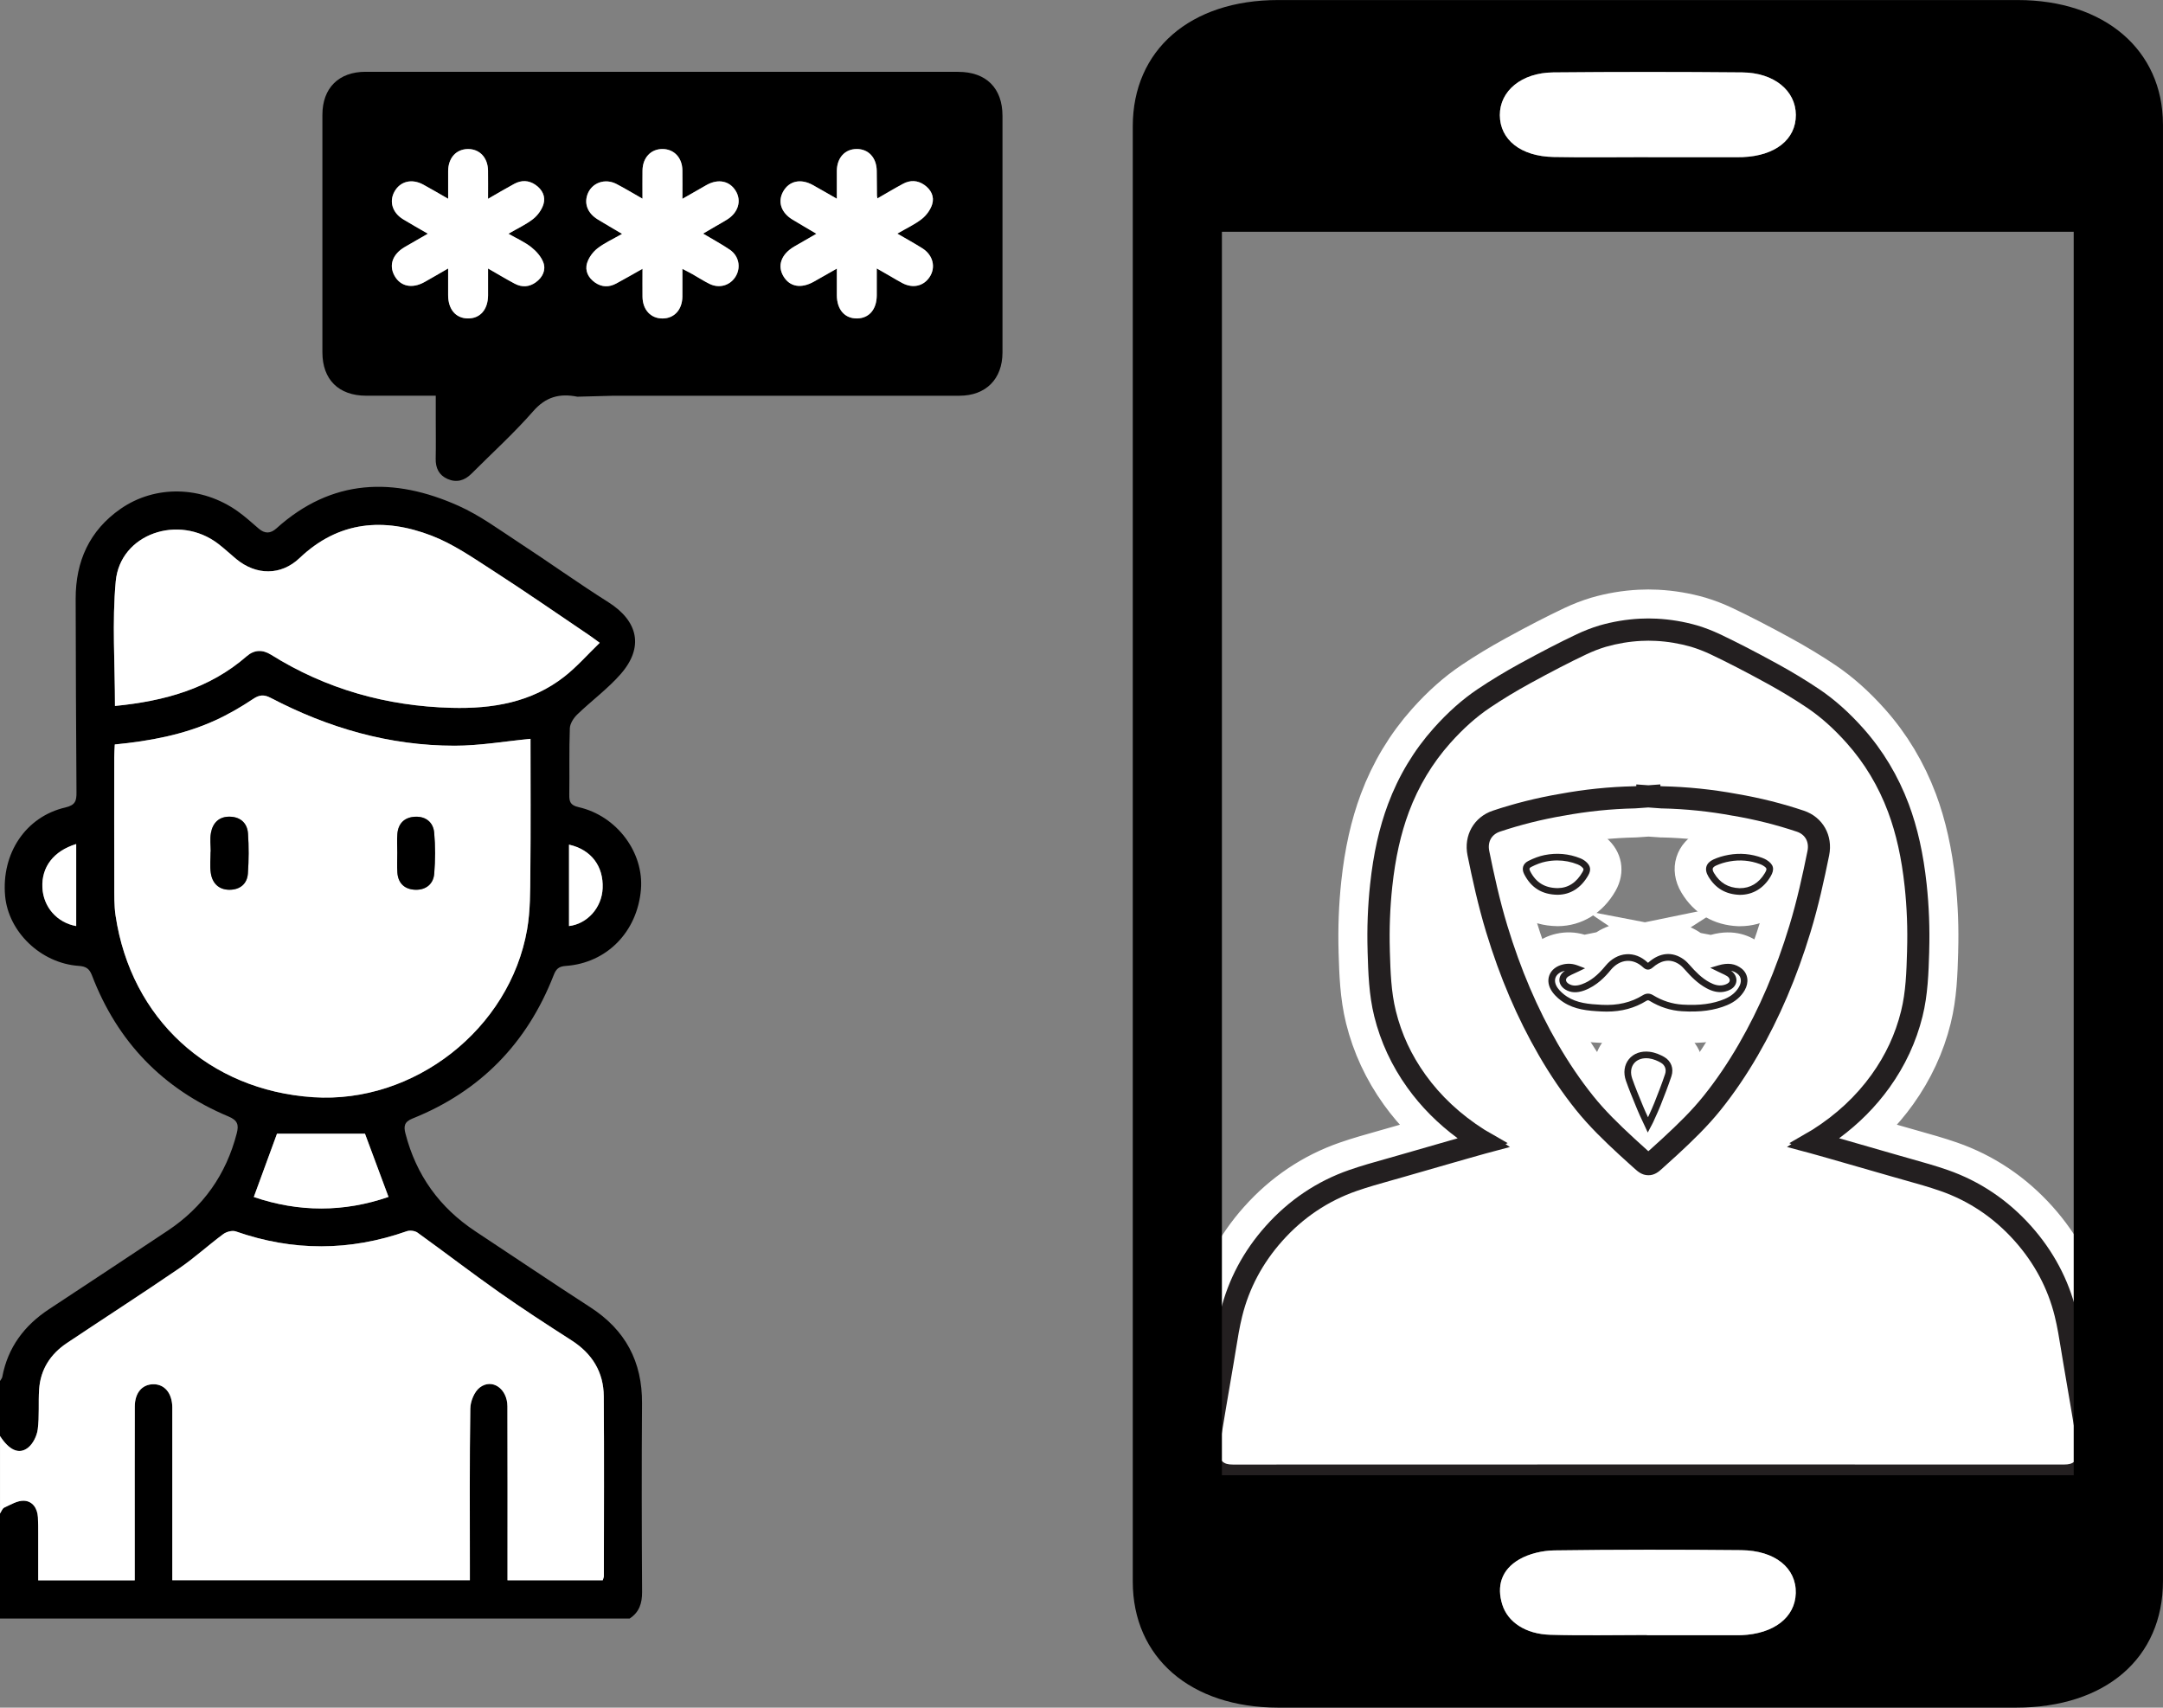 <?xml version="1.0" encoding="UTF-8"?>
<svg id="Layer_2" data-name="Layer 2" xmlns="http://www.w3.org/2000/svg" viewBox="0 0 1005.76 793.99">
  <rect x="0" y="0" width="1005.76" height="793.99" fill="#808080" stroke="none"/>
  <defs>
    <style>
      .cls-1, .cls-2 {
        fill: #fff;
      }

      .cls-2 {
        stroke: #fff;
        stroke-miterlimit: 10;
        stroke-width: 27px;
      }

      .cls-3 {
        fill: #231f20;
      }
    </style>
  </defs>
  <g id="Layer_1-2" data-name="Layer 1">
    <g>
      <g>
        <path d="m0,642.13c.36-.64.94-1.24,1.06-1.92,2.58-13.74,10.24-23.93,21.76-31.51,18.41-12.13,36.81-24.28,55.16-36.49,16.48-10.97,27.16-26.08,32.11-45.28,1.02-3.94.41-6.04-3.88-7.83-30.46-12.76-51.64-34.72-63.44-65.57-1.23-3.22-2.82-4.2-6.23-4.44-17.55-1.24-32.63-15.78-34.16-32.49-1.8-19.75,9.53-36.89,28.01-41.16,4.73-1.09,5.2-3.16,5.17-7.05-.21-30-.32-60-.38-90-.03-17.38,6.4-31.72,20.87-41.79,16.13-11.22,37.78-10.69,54.41,1.08,3.46,2.45,6.62,5.34,9.85,8.11,2.83,2.42,5.45,2.38,8.24-.13,25.77-23.21,54.61-23.95,84.69-10.46,9.95,4.46,18.95,11.13,28.16,17.14,13.91,9.08,27.42,18.78,41.46,27.65,13.89,8.77,16.63,20.94,5.8,33.36-6.04,6.92-13.64,12.47-20.29,18.89-1.68,1.63-3.33,4.21-3.41,6.41-.37,10.25-.1,20.51-.25,30.77-.05,3.27.42,4.98,4.34,5.87,17.79,4.04,30.44,21.12,28.97,38.32-1.68,19.64-15.82,34.16-34.97,35.51-3.33.23-4.52,1.49-5.64,4.38-12.31,31.54-34.08,53.92-65.56,66.55-3.95,1.58-4.18,3.66-3.32,7.01,5.01,19.41,15.94,34.53,32.66,45.55,17.76,11.71,35.37,23.64,53.24,35.18,16.34,10.55,24.24,25.27,24.1,44.72-.21,29.23-.15,58.45.03,87.68.03,5.29-1.3,9.42-5.78,12.35H0C0,736.17,0,719.93,0,703.7c.65-.95,1.09-2.35,1.98-2.75,2.96-1.34,6.12-3.31,9.13-3.19,4.01.16,6.27,3.48,6.51,7.65.14,2.51.14,5.03.15,7.54.02,7.28,0,14.55,0,21.83h44.87c0-7.78,0-15.27,0-22.76,0-19.35-.03-38.7.03-58.05.02-6.33,3.35-10.25,8.48-10.37,5.3-.13,8.85,4.06,8.96,10.59.02,1.35,0,2.71,0,4.06,0,23.42,0,46.83,0,70.25v6.21h138.37c0-2.47,0-4.57,0-6.67,0-24.38-.17-48.77.2-73.15.05-3.36,1.86-7.84,4.41-9.78,5.77-4.4,12.82.57,12.85,8.74.09,24.96.04,49.93.04,74.89,0,2.03,0,4.06,0,6h44.29c.24-.85.52-1.39.52-1.93.02-27.87.16-55.73-.05-83.6-.08-11.25-5.37-19.83-14.91-25.96-11.39-7.32-22.76-14.68-33.82-22.47-12.77-9-25.17-18.53-37.85-27.66-1.22-.88-3.54-1.18-4.97-.68-26.53,9.34-52.98,9.4-79.54.1-1.63-.57-4.34.14-5.82,1.24-6.97,5.16-13.41,11.08-20.56,15.97-17.23,11.78-34.79,23.08-52.15,34.69-7.65,5.11-12.3,12.27-12.93,21.57-.42,6.17.16,12.43-.63,18.53-.4,3.06-2.18,6.73-4.55,8.58-4.24,3.32-8.81,1.04-13.01-5.45C0,659.17,0,650.65,0,642.13Zm246.68-298.59c-11.96,1.15-23.62,3.2-35.28,3.2-30.31,0-58.71-8.23-85.47-22.21-3.16-1.65-5.25-1.53-8.26.48-5.6,3.73-11.49,7.16-17.61,9.95-14.69,6.71-30.41,9.61-46.69,11.2-.1,2.15-.26,4.04-.26,5.93-.02,19.73-.05,39.46.02,59.19.02,4.83-.1,9.73.61,14.48,7.17,47.97,43.42,81.2,91.88,84.41,46.83,3.1,91.39-31.62,99.47-77.99,1.51-8.68,1.43-17.69,1.51-26.55.2-20.87.07-41.74.07-62.07Zm-193.22-15.3c22.91-2.26,43.86-7.95,61.26-23.13,3.48-3.04,7.36-3.16,11.24-.74,25.7,16.07,53.84,23.95,83.99,24.74,18.93.5,37.13-2.47,52.52-14.55,5.78-4.54,10.71-10.18,16.39-15.68-2.43-1.75-3.63-2.67-4.88-3.52-14.89-10.04-29.65-20.3-44.74-30.03-9.22-5.94-18.46-12.39-28.59-16.28-22.08-8.47-43.13-6.89-61.33,10.41-8.67,8.24-20.17,8.15-29.48.46-2.83-2.34-5.51-4.89-8.43-7.11-18.35-13.97-45.55-4.6-47.59,17.47-1.75,18.95-.36,38.19-.36,57.96Zm64.56,228.31c20.9,7.14,41.92,7.12,62.63-.04-3.8-10.22-7.41-19.9-10.94-29.39h-40.91c-3.38,9.23-6.95,18.96-10.78,29.42Zm-82.59-125.97v-38.14c-10.55,3.23-16.14,10.71-15.72,20.2.41,9.05,6.78,16.34,15.72,17.94Zm229.15-37.86v37.86c8.5-1.04,15.24-8.5,15.63-17.56.44-10.25-5.3-17.98-15.63-20.3Z"/>
        <path class="cls-1" d="m0,667.69c4.2,6.48,8.76,8.77,13.01,5.45,2.37-1.85,4.15-5.52,4.55-8.58.79-6.1.22-12.36.63-18.53.63-9.3,5.28-16.46,12.93-21.57,17.36-11.6,34.92-22.91,52.15-34.69,7.15-4.89,13.59-10.81,20.56-15.97,1.48-1.1,4.19-1.81,5.82-1.24,26.56,9.3,53.02,9.23,79.54-.1,1.43-.5,3.75-.2,4.97.68,12.68,9.13,25.07,18.67,37.85,27.66,11.06,7.79,22.43,15.16,33.82,22.47,9.54,6.13,14.83,14.7,14.91,25.96.21,27.86.07,55.73.05,83.6,0,.54-.29,1.08-.52,1.93h-44.29c0-1.95,0-3.98,0-6,0-24.96.05-49.93-.04-74.89-.03-8.17-7.07-13.13-12.85-8.74-2.54,1.94-4.36,6.42-4.41,9.78-.37,24.38-.2,48.76-.2,73.15,0,2.1,0,4.2,0,6.67H80.12v-6.21c0-23.42,0-46.83,0-70.25,0-1.35.02-2.71,0-4.06-.11-6.53-3.66-10.71-8.96-10.59-5.14.12-8.47,4.04-8.48,10.37-.06,19.35-.02,38.7-.03,58.05,0,7.49,0,14.98,0,22.76H17.78c0-7.28.01-14.56,0-21.83,0-2.51,0-5.03-.15-7.54-.24-4.17-2.5-7.49-6.51-7.65-3.01-.12-6.17,1.85-9.13,3.19-.89.4-1.33,1.81-1.98,2.75,0-12,0-24.01,0-36.01Z"/>
        <path class="cls-1" d="m246.68,343.54c0,20.34.14,41.21-.07,62.07-.09,8.86,0,17.87-1.51,26.55-8.08,46.38-52.64,81.09-99.47,77.99-48.46-3.21-84.72-36.43-91.88-84.41-.71-4.75-.6-9.65-.61-14.48-.06-19.73-.03-39.46-.02-59.19,0-1.89.16-3.78.26-5.93,16.28-1.58,32-4.49,46.69-11.2,6.12-2.79,12.01-6.22,17.61-9.95,3.01-2,5.09-2.13,8.26-.48,26.76,13.99,55.17,22.22,85.47,22.21,11.66,0,23.32-2.05,35.28-3.2Zm-148.7,52.46s-.04,0-.05,0c0,3.29-.37,6.63.09,9.86.67,4.75,3.65,7.81,8.59,7.85,4.87.04,8.32-2.61,8.67-7.59.43-6.16.47-12.38.05-18.54-.33-4.83-3.49-7.75-8.46-7.85-5.02-.1-7.96,2.9-8.79,7.59-.5,2.81-.09,5.78-.09,8.69Zm86.75.46c0,3.1-.18,6.2.04,9.29.36,5.06,3.51,7.78,8.32,7.94,4.85.16,8.41-2.58,8.81-7.44.52-6.34.55-12.8-.02-19.13-.43-4.78-3.89-7.6-8.85-7.38-4.87.22-7.87,3.02-8.27,8.01-.23,2.88-.04,5.8-.03,8.7Z"/>
        <path class="cls-1" d="m53.46,328.24c0-19.77-1.39-39.01.36-57.96,2.04-22.07,29.25-31.44,47.59-17.47,2.92,2.22,5.59,4.77,8.43,7.11,9.31,7.69,20.82,7.78,29.48-.46,18.19-17.3,39.25-18.88,61.33-10.41,10.13,3.89,19.37,10.34,28.59,16.28,15.1,9.73,29.85,19.98,44.74,30.03,1.25.84,2.45,1.76,4.88,3.52-5.69,5.5-10.61,11.14-16.39,15.68-15.39,12.09-33.59,15.05-52.52,14.55-30.16-.79-58.3-8.67-83.99-24.74-3.88-2.42-7.76-2.3-11.24.74-17.4,15.18-38.35,20.87-61.26,23.13Z"/>
        <path class="cls-1" d="m118.02,556.55c3.83-10.47,7.4-20.19,10.78-29.42h40.91c3.53,9.48,7.14,19.17,10.94,29.39-20.71,7.16-41.73,7.18-62.63.04Z"/>
        <path class="cls-1" d="m35.43,430.58c-8.94-1.6-15.31-8.89-15.72-17.94-.43-9.49,5.17-16.97,15.72-20.2v38.14Z"/>
        <path class="cls-1" d="m264.59,392.72c10.33,2.32,16.07,10.05,15.63,20.3-.39,9.06-7.14,16.52-15.63,17.56v-37.86Z"/>
        <path d="m97.98,396c0-2.9-.41-5.87.09-8.69.83-4.69,3.77-7.69,8.79-7.59,4.97.1,8.13,3.02,8.46,7.85.42,6.15.38,12.38-.05,18.54-.35,4.97-3.8,7.62-8.67,7.59-4.94-.04-7.92-3.1-8.59-7.85-.46-3.22-.09-6.57-.09-9.86.02,0,.04,0,.05,0Z"/>
        <path d="m184.73,396.46c0-2.9-.19-5.82.04-8.7.4-4.99,3.4-7.79,8.27-8.01,4.95-.22,8.41,2.59,8.85,7.38.57,6.33.54,12.79.02,19.13-.4,4.86-3.95,7.6-8.81,7.44-4.81-.16-7.96-2.88-8.32-7.94-.22-3.08-.04-6.19-.05-9.29Z"/>
      </g>
      <g>
        <path d="m445.6,33.38c-51.73,0-103.46,0-155.19,0h-26.78c-31.23,0-62.45,0-93.68,0-12.45,0-20.04,7.57-20.04,20.02,0,36.81,0,73.62,0,110.43,0,12.65,7.58,20.15,20.34,20.16,10.58,0,21.17,0,32.37,0v10.87c0,6.13.1,12.27-.03,18.4-.09,4.36,1.52,7.68,5.51,9.44,4.14,1.82,7.89.78,11.06-2.39,9.66-9.66,19.82-18.89,28.8-29.14,5.81-6.64,12.18-8.37,20.5-6.72l16.96-.45h5.49c51.73,0,103.46,0,155.19,0,12.32,0,20.03-7.76,20.04-20.11.01-36.68,0-73.36,0-110.04,0-12.88-7.6-20.44-20.54-20.44Zm-196.39,97.84c-3.11,2.27-6.49,2.46-9.84.69-3.91-2.07-7.71-4.37-12.42-7.07,0,4.63.02,8.55,0,12.47-.04,6.7-3.73,10.86-9.49,10.75-5.54-.11-9.03-4.23-9.07-10.75-.02-3.86,0-7.72,0-12.48-4.09,2.35-7.5,4.36-10.95,6.29-5.83,3.26-11.29,2.07-14.04-3.02-2.64-4.89-.8-9.97,4.86-13.27,3.33-1.95,6.69-3.86,10.71-6.17-4.33-2.51-7.97-4.54-11.52-6.71-5-3.05-6.58-8.29-4.01-12.88,2.68-4.79,8.03-6.14,13.37-3.25,3.64,1.97,7.2,4.09,11.58,6.59,0-4.78-.04-8.86,0-12.94.07-6.09,3.76-10.14,9.21-10.18,5.46-.03,9.25,4.01,9.33,10.05.05,4.04.01,8.07.01,13.09,4.41-2.52,8.25-4.83,12.19-6.95,3.32-1.79,6.69-1.73,9.86.45,3.18,2.19,4.82,5.45,3.72,9.02-.79,2.56-2.67,5.18-4.79,6.85-3.24,2.55-7.11,4.31-11.5,6.87,3.87,2.22,7.55,3.83,10.59,6.23,2.36,1.86,4.66,4.44,5.66,7.19,1.26,3.46-.35,6.84-3.47,9.12Zm90.14-15.12c4.17,2.84,5.23,8.04,2.87,12.2-2.47,4.35-7.61,5.99-12.28,3.7-2.74-1.34-5.31-3.04-7.98-4.54-1.29-.73-2.62-1.39-4.65-2.45,0,4.73.04,8.84-.01,12.94-.08,6.08-3.8,10.12-9.26,10.13-5.45,0-9.21-4.05-9.28-10.11-.05-4.04,0-8.07,0-12.99-4.4,2.47-8.28,4.73-12.24,6.85-3.33,1.79-6.69,1.74-9.85-.47-3.15-2.21-4.79-5.47-3.68-9.05.79-2.56,2.69-5.16,4.82-6.82,3.26-2.53,7.14-4.27,11.45-6.74-4.04-2.39-7.67-4.5-11.25-6.68-4.67-2.83-6.45-7.18-4.85-11.66,1.92-5.36,8.05-7.67,13.45-4.88,3.9,2.02,7.66,4.31,12.14,6.85,0-4.87-.05-8.99.01-13.11.08-6,3.93-10.05,9.41-9.98,5.29.07,9.03,4.05,9.13,9.83.07,4.15.01,8.29.01,13.33,4.31-2.47,7.77-4.49,11.27-6.45,5.38-3,10.68-1.9,13.52,2.76,2.79,4.57,1.21,10.01-3.9,13.25-1.76,1.12-3.6,2.12-5.4,3.17-1.78,1.04-3.55,2.08-5.88,3.44,4.45,2.66,8.58,4.86,12.42,7.48Zm92.87,12.76c-2.8,4.19-7.68,5.33-12.52,2.84-1.98-1.02-3.87-2.2-5.8-3.31-1.79-1.03-3.57-2.05-6.22-3.57,0,4.67.02,8.6,0,12.53-.04,6.51-3.54,10.62-9.1,10.72-5.75.1-9.42-4.06-9.46-10.78-.02-3.85,0-7.71,0-12.39-3.97,2.25-7.29,4.15-10.62,6.03-6,3.38-11.26,2.46-14.2-2.48-2.96-4.96-.99-10.33,5.08-13.85,3.22-1.86,6.44-3.71,10.25-5.91-4.04-2.39-7.59-4.45-11.1-6.58-5.33-3.22-7.01-8.35-4.34-13.08,2.78-4.92,8.12-6.11,13.75-3.01,3.5,1.93,6.95,3.96,11.19,6.38,0-4.81-.04-8.9,0-12.98.07-6.08,3.79-10.13,9.24-10.14,5.46-.02,9.21,4.03,9.31,10.08.06,3.9.06,7.8.1,11.7,0,.14.05.27.23,1.18,4.09-2.34,7.94-4.65,11.9-6.78,3.32-1.78,6.69-1.71,9.86.49,3.18,2.2,4.8,5.47,3.69,9.03-.79,2.56-2.69,5.16-4.82,6.83-3.25,2.55-7.11,4.31-11.39,6.81,4.18,2.44,8.01,4.52,11.68,6.85,4.98,3.16,6.32,8.88,3.31,13.37Z"/>
        <path class="cls-1" d="m198.96,108.67c-4.33-2.51-7.97-4.54-11.52-6.71-5-3.05-6.58-8.29-4.01-12.88,2.68-4.79,8.03-6.14,13.37-3.25,3.64,1.97,7.2,4.09,11.58,6.59,0-4.78-.04-8.86,0-12.94.07-6.09,3.76-10.14,9.21-10.18,5.46-.03,9.25,4.01,9.33,10.05.05,4.04.01,8.07.01,13.09,4.41-2.52,8.25-4.83,12.19-6.95,3.32-1.79,6.69-1.73,9.86.45,3.18,2.19,4.82,5.45,3.72,9.02-.79,2.56-2.67,5.18-4.79,6.85-3.24,2.55-7.11,4.31-11.5,6.87,3.87,2.22,7.55,3.83,10.59,6.23,2.36,1.86,4.66,4.44,5.66,7.19,1.26,3.46-.35,6.84-3.47,9.12-3.11,2.27-6.49,2.46-9.84.69-3.91-2.07-7.71-4.37-12.42-7.07,0,4.63.02,8.55,0,12.47-.04,6.7-3.73,10.86-9.49,10.75-5.54-.11-9.03-4.23-9.07-10.75-.02-3.86,0-7.72,0-12.48-4.09,2.35-7.5,4.36-10.95,6.29-5.83,3.26-11.29,2.07-14.04-3.02-2.65-4.89-.8-9.97,4.86-13.27,3.33-1.95,6.69-3.86,10.71-6.17Z"/>
        <path class="cls-1" d="m317.31,92.45c4.31-2.47,7.77-4.49,11.27-6.45,5.38-3,10.68-1.9,13.52,2.76,2.79,4.57,1.21,10.01-3.9,13.25-1.76,1.12-3.6,2.12-5.4,3.17-1.78,1.04-3.55,2.08-5.88,3.44,4.45,2.66,8.58,4.86,12.42,7.48,4.17,2.84,5.23,8.04,2.87,12.2-2.47,4.35-7.61,5.99-12.28,3.7-2.74-1.34-5.31-3.04-7.98-4.54-1.29-.73-2.62-1.39-4.65-2.45,0,4.73.04,8.84,0,12.94-.08,6.08-3.8,10.12-9.26,10.13-5.45,0-9.21-4.05-9.28-10.11-.05-4.04,0-8.07,0-12.99-4.4,2.47-8.28,4.73-12.24,6.85-3.33,1.79-6.69,1.74-9.85-.47-3.15-2.21-4.79-5.47-3.68-9.05.79-2.56,2.69-5.16,4.82-6.82,3.26-2.53,7.14-4.27,11.45-6.74-4.04-2.39-7.67-4.5-11.25-6.68-4.67-2.83-6.45-7.18-4.85-11.66,1.92-5.36,8.05-7.67,13.45-4.88,3.9,2.02,7.66,4.31,12.14,6.85,0-4.87-.05-8.99.01-13.11.08-6,3.93-10.05,9.41-9.98,5.29.07,9.03,4.05,9.13,9.83.07,4.15.01,8.29.01,13.33Z"/>
        <path class="cls-1" d="m389.1,124.9c-3.97,2.25-7.29,4.15-10.62,6.03-6,3.38-11.26,2.46-14.2-2.48-2.96-4.96-.99-10.33,5.08-13.85,3.22-1.86,6.44-3.71,10.25-5.91-4.04-2.39-7.59-4.45-11.1-6.58-5.33-3.22-7.01-8.35-4.34-13.08,2.78-4.92,8.12-6.11,13.75-3.01,3.5,1.93,6.95,3.96,11.19,6.38,0-4.81-.04-8.9,0-12.98.07-6.08,3.79-10.13,9.24-10.14,5.46-.02,9.21,4.03,9.31,10.08.06,3.9.06,7.8.1,11.7,0,.14.05.27.23,1.18,4.09-2.34,7.94-4.65,11.9-6.78,3.32-1.78,6.69-1.71,9.86.49,3.18,2.2,4.8,5.47,3.69,9.03-.79,2.56-2.69,5.16-4.82,6.83-3.25,2.55-7.11,4.31-11.39,6.81,4.18,2.44,8.01,4.52,11.68,6.85,4.98,3.16,6.32,8.88,3.31,13.37-2.8,4.19-7.68,5.33-12.52,2.84-1.98-1.02-3.87-2.2-5.8-3.31-1.79-1.03-3.57-2.05-6.22-3.57,0,4.67.02,8.6,0,12.53-.04,6.51-3.54,10.62-9.1,10.72-5.75.1-9.42-4.06-9.46-10.78-.02-3.85,0-7.71,0-12.39Z"/>
      </g>
      <g>
        <g>
          <path class="cls-1" d="m747.05,470.35c-.79,0-1.59-.02-2.4-.06-6.54-.33-12.38-.88-17.69-4.31-1.45-.94-3.52-2.52-5.12-4.73-1.85-2.56-2.35-5.34-1.41-7.81.95-2.5,3.3-4.34,6.44-5.04,2.33-.52,4.5-.35,6.83.54l3.34,1.27-3.22,1.56c-.58.28-1.13.53-1.66.77-1.06.48-1.97.9-2.8,1.41-.78.48-1.2,1.09-1.2,1.71,0,.64.47,1.28,1.28,1.78,1.69,1.03,3.65,1.08,6.15.17,3.91-1.43,7.29-4.07,10.95-8.55,2.63-3.22,6.06-5.13,9.66-5.38,3.52-.24,6.93,1.06,9.85,3.77.1.09.18.16.24.21.05-.04.12-.1.21-.17,5.31-4.67,11.13-5.18,16.38-1.43,1.16.83,2.12,1.88,2.93,2.8,2.56,2.91,5.43,5.88,9.07,7.86,2.26,1.23,4.17,1.67,6,1.39,1.17-.18,2.23-.61,2.84-1.15.42-.37.62-.83.58-1.33-.06-.66-.53-1.33-1.26-1.79-.8-.5-1.67-.9-2.69-1.37-.5-.23-1.03-.48-1.58-.75l-3.54-1.74,3.78-1.13c4.44-1.33,7.89-.84,10.85,1.52,2.95,2.35,3.51,6.39,1.4,10.05-1.76,3.05-4.5,5.38-8.15,6.91-5.88,2.47-12.56,3.37-21.02,2.85-5.29-.33-10.35-1.95-15.04-4.82-.6-.37-.94-.37-1.53,0-5.4,3.35-11.46,4.99-18.49,4.99Zm-19.4-18.97s-.07.02-.11.02c-2.11.47-3.65,1.61-4.23,3.12-.56,1.47-.19,3.22,1.03,4.91,1.03,1.42,2.55,2.82,4.29,3.95,4.67,3.01,10.09,3.52,16.17,3.82,7.41.38,13.65-1.09,19.1-4.47,1.58-.98,3.19-.98,4.78,0,4.25,2.6,8.83,4.07,13.62,4.37,7.97.49,14.21-.34,19.63-2.61,3.05-1.28,5.24-3.11,6.67-5.6,1.36-2.36,1.11-4.69-.65-6.09-.93-.74-1.93-1.22-3.05-1.44,1.46.99,2.36,2.44,2.5,4.02.12,1.47-.47,2.89-1.61,3.9-1.43,1.27-3.38,1.72-4.41,1.89-2.5.39-5.11-.18-7.96-1.73-4.07-2.22-7.17-5.41-9.92-8.54-.7-.79-1.52-1.69-2.41-2.33-5.08-3.63-9.62-1.33-12.54,1.24-2.07,1.82-3.61.82-4.59-.09-2.28-2.11-4.88-3.13-7.53-2.95-2.74.19-5.39,1.7-7.48,4.25-2.5,3.06-6.5,7.37-12.28,9.49-3.41,1.25-6.3,1.11-8.83-.43-1.75-1.07-2.75-2.67-2.76-4.41,0-1.68.93-3.23,2.57-4.29Z"/>
          <path class="cls-1" d="m747.05,484.94c-1.05,0-2.11-.03-3.16-.08-7.99-.4-16.52-1.25-24.85-6.62-2.51-1.62-6.11-4.4-9.04-8.45-4.75-6.58-5.93-14.43-3.23-21.54,2.68-7.06,8.99-12.33,16.9-14.1,4.41-.98,8.82-.83,13.14.45l5.49-1.13c1.84-1.19,3.79-2.15,5.82-2.87l-10.31-6.97,27.06,5.19,36.73-7.56-15.47,9.93c1.6.7,3.16,1.57,4.68,2.61l4.65.89c11.08-3.1,18.88.59,23.5,4.27,8.55,6.81,10.63,18.9,4.95,28.75-3.34,5.8-8.58,10.32-15.15,13.07-8.02,3.37-16.78,4.62-27.56,3.96-5.16-.32-10.15-1.47-14.91-3.44-5.91,2.42-12.36,3.64-19.25,3.64Z"/>
        </g>
        <g>
          <path class="cls-1" d="m766.17,526.56l-1.31-2.86c-.41-.9-.81-1.75-1.2-2.57-.81-1.71-1.57-3.33-2.24-4.97l-.71-1.72c-1.59-3.86-3.24-7.86-4.66-11.89-1.31-3.71-.82-7.37,1.33-10.04,2.17-2.7,5.7-3.97,9.69-3.47,2.69.33,5.14,1.48,6.72,2.38,3.26,1.86,4.59,5.38,3.4,8.97-1.54,4.65-3.33,9.17-5.05,13.55-.77,1.95-1.65,3.87-2.49,5.72-.33.73-.66,1.45-.99,2.18-.16.36-.33.67-.57,1.12-.12.23-.27.5-.44.82l-1.46,2.78Zm-.76-34.53c-2.35,0-4.36.85-5.63,2.42-1.46,1.82-1.76,4.4-.82,7.08,1.39,3.95,3.02,7.91,4.6,11.73l.71,1.72c.6,1.47,1.3,2.95,2.03,4.51.17-.38.34-.75.51-1.13.83-1.82,1.69-3.7,2.43-5.57,1.71-4.34,3.48-8.82,5-13.39.72-2.16-.05-4.2-2-5.31-1.33-.76-3.38-1.72-5.56-1.99-.43-.05-.86-.08-1.27-.08Z"/>
          <path class="cls-1" d="m765.29,559.62l-13.69-29.83c-.39-.85-.77-1.66-1.13-2.43-.85-1.8-1.72-3.65-2.54-5.64l-.7-1.71c-1.69-4.09-3.4-8.25-4.93-12.61-2.97-8.45-1.58-17.43,3.72-24.03,5.33-6.63,13.88-9.92,22.85-8.8,5.09.63,9.42,2.62,12.15,4.18,9.27,5.29,13.39,16.08,10.01,26.24-1.68,5.05-3.53,9.76-5.33,14.31-.91,2.31-1.92,4.51-2.8,6.44-.32.69-.63,1.38-.94,2.07-.38.85-.75,1.54-1.05,2.09l-1.82,3.45-13.8,26.27Z"/>
        </g>
        <g>
          <path class="cls-1" d="m809.06,416.06c-.06,0-.12,0-.19,0h-.04c-6.43-.25-11.16-3.03-14.45-8.5-1.03-1.72-1.34-3.3-.91-4.69.42-1.35,1.49-2.43,3.18-3.22,2.14-.99,4.54-1.72,7.13-2.18,5.32-.95,10.57-.48,15.6,1.39.81.3,1.46.61,2.03.96,3.33,2.08,3.88,4.32,1.88,7.71-3.25,5.51-8.29,8.53-14.22,8.53Zm-.13-3.09c4.89.04,8.96-2.38,11.69-7.01,1.14-1.94,1.05-2.33-.85-3.52-.39-.24-.85-.46-1.47-.69-4.51-1.67-9.22-2.09-13.99-1.24-2.33.41-4.48,1.07-6.38,1.95-.59.27-1.34.73-1.52,1.32-.2.65.22,1.55.61,2.19,2.75,4.56,6.53,6.79,11.9,7.01Z"/>
          <path class="cls-1" d="m809.06,430.65h-.8c-11.4-.46-20.53-5.84-26.39-15.57-3.17-5.27-4.01-11.13-2.36-16.5,1.64-5.33,5.54-9.65,11-12.17,3.28-1.51,6.87-2.62,10.7-3.31,7.91-1.41,15.73-.71,23.23,2.07,1.73.64,3.26,1.38,4.68,2.27,10.03,6.26,12.73,17.31,6.71,27.5-5.89,9.98-15.65,15.71-26.79,15.71Z"/>
        </g>
        <g>
          <path class="cls-1" d="m724.27,416.03h-.02c-7.2-.09-12.29-3.23-15.54-9.6-1.28-2.51-.57-4.84,1.86-6.08,2.65-1.36,5.21-2.29,7.61-2.77,5.72-1.14,11.3-.65,16.58,1.47.98.39,1.89.94,2.63,1.57,2.21,1.89,2.56,3.85,1.13,6.36-3.35,5.88-8.27,9.01-14.24,9.05h-.02Zm-.16-15.96c-1.75,0-3.53.18-5.32.54-2.12.42-4.41,1.26-6.8,2.49-.77.39-1.08.82-.52,1.92,2.72,5.32,6.79,7.84,12.81,7.92,4.87-.04,8.76-2.56,11.56-7.49.69-1.21.62-1.55-.46-2.48-.49-.42-1.11-.79-1.77-1.05-3.07-1.23-6.25-1.85-9.51-1.85Z"/>
          <path class="cls-1" d="m724.34,430.62h-.26c-12.58-.16-22.65-6.39-28.35-17.55-4.96-9.72-1.44-20.77,8.2-25.7,3.84-1.97,7.68-3.34,11.39-4.09,8.54-1.71,16.91-.96,24.87,2.24,2.47.99,4.72,2.35,6.69,4.04,7.49,6.41,9.19,16.09,4.32,24.65-5.9,10.36-15.68,16.35-26.82,16.42h-.05Z"/>
        </g>
        <g>
          <path class="cls-2" d="m838.76,376.92c-9.96-3.35-20.41-5.97-31.07-7.78-11.45-2.12-23.07-3.32-34.53-3.57-.37-.02-.73-.04-1.1-.06v-.81l-5.6.41-5.59-.4v.8c-.35.02-.7.04-1.05.06h-.05c-11.45.25-23.07,1.45-34.53,3.57-10.66,1.82-21.1,4.43-31.08,7.78-8.83,2.96-13.67,11.52-11.78,20.82,2.18,10.73,4.92,23.36,8.66,35.67,6.44,21.16,14.44,39.86,24.46,57.2,5.3,9.16,11.1,17.71,17.25,25.37,6.22,7.76,13.43,14.69,20.29,21.03,1.19,1.08,2.73,2.51,4.32,3.91.64.57,1.28,1.15,1.9,1.72l.96.86c1.23,1.11,3.24,2.93,6.13,2.93h.12c2.94.05,4.99-1.8,6.24-2.93l.95-.86c.64-.56,1.28-1.15,1.9-1.72,1.57-1.39,3.07-2.76,4.33-3.92,6.87-6.34,14.08-13.27,20.28-21.01,6.14-7.65,11.94-16.19,17.26-25.38,10.02-17.32,18-36.03,24.44-57.19,3.72-12.19,6.35-24.36,8.67-35.68,1.89-9.3-2.96-17.86-11.79-20.82Zm1.69,18.77c-2.25,11.08-4.83,22.95-8.42,34.73-6.2,20.4-13.9,38.41-23.5,55.04-5.06,8.74-10.57,16.85-16.38,24.09-5.46,6.81-11.64,12.87-19.22,19.88-1.23,1.13-2.7,2.47-4.21,3.81l-.04.04c-.63.57-1.26,1.15-1.89,1.71l-.3.27-.29-.27c-.64-.56-1.26-1.13-1.9-1.71l-.04-.04c-1.52-1.36-3.05-2.76-4.2-3.81-7.59-6.99-13.76-13.05-19.24-19.88-5.82-7.26-11.34-15.37-16.37-24.09-9.62-16.64-17.31-34.65-23.51-55.04-3.61-11.9-6.28-24.23-8.41-34.73-.86-4.24,1.04-7.69,4.95-9,9.48-3.18,19.43-5.67,29.57-7.4h.08c10.96-2.04,22.08-3.19,33.02-3.41l.4-.02c1.97-.13,3.94-.26,5.91-.41h.1c2,.15,4.01.29,6.01.42h.3c10.96.24,22.07,1.38,33.02,3.41h.06c10.15,1.74,20.1,4.24,29.57,7.41,3.92,1.31,5.82,4.77,4.96,9Zm-1.69-18.77c-9.96-3.35-20.41-5.97-31.07-7.78-11.45-2.12-23.07-3.32-34.53-3.57-.37-.02-.73-.04-1.1-.06v-.81l-5.6.41-5.59-.4v.8c-.35.02-.7.04-1.05.06h-.05c-11.45.25-23.07,1.45-34.53,3.57-10.66,1.82-21.1,4.43-31.08,7.78-8.83,2.96-13.67,11.52-11.78,20.82,2.18,10.73,4.92,23.36,8.66,35.67,6.44,21.16,14.44,39.86,24.46,57.2,5.3,9.16,11.1,17.71,17.25,25.37,6.22,7.76,13.43,14.69,20.29,21.03,1.19,1.08,2.73,2.51,4.32,3.91.64.57,1.28,1.15,1.9,1.72l.96.86c1.23,1.11,3.24,2.93,6.13,2.93h.12c2.94.05,4.99-1.8,6.24-2.93l.95-.86c.64-.56,1.28-1.15,1.9-1.72,1.57-1.39,3.07-2.76,4.33-3.92,6.87-6.34,14.08-13.27,20.28-21.01,6.14-7.65,11.94-16.19,17.26-25.38,10.02-17.32,18-36.03,24.44-57.19,3.72-12.19,6.35-24.36,8.67-35.68,1.89-9.3-2.96-17.86-11.79-20.82Zm1.69,18.77c-2.25,11.08-4.83,22.95-8.42,34.73-6.2,20.4-13.9,38.41-23.5,55.04-5.06,8.74-10.57,16.85-16.38,24.09-5.46,6.81-11.64,12.87-19.22,19.88-1.23,1.13-2.7,2.47-4.21,3.81l-.04.04c-.63.57-1.26,1.15-1.89,1.71l-.3.27-.29-.27c-.64-.56-1.26-1.13-1.9-1.71l-.04-.04c-1.52-1.36-3.05-2.76-4.2-3.81-7.59-6.99-13.76-13.05-19.24-19.88-5.82-7.26-11.34-15.37-16.37-24.09-9.62-16.64-17.31-34.65-23.51-55.04-3.61-11.9-6.28-24.23-8.41-34.73-.86-4.24,1.04-7.69,4.95-9,9.48-3.18,19.43-5.67,29.57-7.4h.08c10.96-2.04,22.08-3.19,33.02-3.41l.4-.02c1.97-.13,3.94-.26,5.91-.41h.1c2,.15,4.01.29,6.01.42h.3c10.96.24,22.07,1.38,33.02,3.41h.06c10.15,1.74,20.1,4.24,29.57,7.41,3.92,1.31,5.82,4.77,4.96,9Zm135.84,276.33h0c-2.04-12.33-4.28-25.55-6.83-40.41-.32-1.86-.63-3.72-.92-5.59-.89-5.44-1.79-11.05-3.16-16.58-3.61-14.58-10.67-27.83-20.98-39.37-10.8-12.09-23.86-20.87-38.82-26.08-5.61-1.95-11.35-3.56-16.9-5.12-2.05-.57-4.11-1.16-6.16-1.75-7.58-2.19-15.28-4.4-22.73-6.53l-4.66-1.34c9.17-6.75,17.03-14.65,23.41-23.55,7.28-10.14,12.46-21.28,15.39-33.11,2.5-10.07,2.8-20.23,3.09-30.04v-.42c.32-10.38-.09-20.83-1.18-31.07-1.52-14.1-4.24-26.26-8.31-37.16-4.93-13.15-12.06-25.03-21.2-35.27-6.67-7.47-13.37-13.42-20.5-18.22-6.01-4.03-12.51-7.98-19.34-11.71-10.21-5.6-18.7-9.99-26.71-13.78-3.43-1.63-6.98-3-10.56-4.08l-.06-.02c-6.17-1.77-12.49-2.82-18.81-3.14-1.24-.06-2.54-.1-3.9-.1s-2.6.03-3.86.1c-6.34.32-12.69,1.38-18.87,3.17l-.06.02c-3.54,1.07-7.08,2.43-10.5,4.06-7.96,3.77-16.46,8.15-26.71,13.78-6.85,3.76-13.36,7.7-19.33,11.71-7.14,4.8-13.84,10.75-20.5,18.22-9.15,10.26-16.29,22.13-21.2,35.27-4.07,10.93-6.8,23.07-8.31,37.16-1.1,10.19-1.5,20.65-1.19,31.07v.36c.3,9.83.61,20.01,3.1,30.11,2.93,11.82,8.1,22.96,15.38,33.11,6.39,8.89,14.24,16.79,23.41,23.55l-4.43,1.28c-7.52,2.15-15.3,4.38-22.95,6.59-2.05.61-4.12,1.18-6.18,1.76-5.54,1.56-11.27,3.17-16.87,5.11-14.97,5.21-28.03,13.98-38.82,26.08-10.31,11.54-17.37,24.79-20.98,39.37-1.36,5.51-2.27,11.13-3.14,16.56-.3,1.87-.61,3.74-.93,5.61-2.56,14.86-4.79,28.08-6.83,40.39-1.29,7.77,1.91,12.55,4.82,15.17,3.03,2.73,6.84,4.06,11.68,4.06,47.2-.02,94.4-.02,141.61-.02h103.41c47.2,0,94.4,0,141.61.02,4.83,0,8.65-1.33,11.68-4.06,2.91-2.63,6.09-7.39,4.82-15.16Zm-11.73,7.51c-1.1,1-2.5,1.4-4.78,1.4-47.2-.01-94.4-.01-141.61-.01h-103.41c-47.2,0-94.4,0-141.61.01-2.29,0-3.67-.4-4.78-1.39-1.08-.98-2.12-2.45-1.56-5.85,2.03-12.31,4.26-25.49,6.82-40.33.32-1.9.63-3.81.94-5.72.88-5.46,1.72-10.62,2.98-15.72,3.19-12.92,9.47-24.7,18.65-34.98,9.62-10.77,21.22-18.58,34.52-23.2,5.31-1.85,10.88-3.41,16.27-4.93,2.09-.59,4.18-1.18,6.27-1.78,7.63-2.22,15.4-4.44,22.91-6.59l6.78-1.93c1.79-.51,3.59-1.02,5.44-1.53l2.39-.67,11.24-3-2.02-1.34.97-.46-8.47-4.9-1.28-.72c-.17-.1-.33-.19-.5-.29-.21-.11-.4-.22-.62-.35-11.01-6.99-20.23-15.57-27.36-25.52-6.6-9.21-11.1-18.88-13.75-29.58-2.24-9.02-2.52-18.21-2.8-27.95v-.35c-.3-9.95.08-19.94,1.12-29.66,1.42-13.22,3.94-24.55,7.72-34.66,4.46-11.95,10.94-22.73,19.24-32.02,6.07-6.82,12.15-12.22,18.57-16.52,5.72-3.85,11.95-7.63,18.53-11.24,10.08-5.52,18.4-9.81,26.17-13.51,2.96-1.39,6-2.57,9.05-3.5,5.4-1.55,10.96-2.47,16.51-2.77,1.09-.05,2.23-.08,3.33-.09,1.16.01,2.29.03,3.38.1,5.52.27,11.05,1.19,16.45,2.73,3.08.94,6.14,2.12,9.1,3.52,7.82,3.72,16.14,8.01,26.17,13.51,6.55,3.59,12.79,7.37,18.54,11.24,6.41,4.3,12.48,9.7,18.57,16.52,8.29,9.29,14.76,20.07,19.24,32.02,3.77,10.08,6.29,21.42,7.72,34.66,1.05,9.77,1.43,19.74,1.13,29.65v.42c-.3,9.7-.57,18.88-2.81,27.88-2.65,10.7-7.14,20.38-13.75,29.58-7.14,9.95-16.35,18.53-27.4,25.55-.18.11-.37.21-.54.31-.17.1-.35.19-.52.29l-.4.24c-.26.14-.54.3-.91.51l-8.42,4.9.94.45-2.03,1.35,11.03,2.94c.08.02.15.04.23.06l2.87.8c1.68.48,3.3.93,4.92,1.39l7.01,2c7.43,2.13,15.13,4.33,22.68,6.53,2.08.61,4.16,1.19,6.25,1.77,5.4,1.52,10.99,3.09,16.3,4.94,13.29,4.63,24.91,12.43,34.53,23.2,9.17,10.28,15.45,22.06,18.65,34.98,1.26,5.11,2.1,10.28,2.98,15.74.31,1.9.62,3.8.94,5.69,2.55,14.84,4.79,28.02,6.82,40.33.56,3.39-.48,4.86-1.56,5.84Zm-114.01-281.79c1.89-9.3-2.96-17.86-11.79-20.82-9.96-3.35-20.41-5.97-31.07-7.78-11.45-2.12-23.07-3.32-34.53-3.57-.37-.02-.73-.04-1.1-.06v-.81l-5.6.41-5.59-.4v.8c-.35.02-.7.04-1.05.06h-.05c-11.45.25-23.07,1.45-34.53,3.57-10.66,1.82-21.1,4.43-31.08,7.78-8.83,2.96-13.67,11.52-11.78,20.82,2.18,10.73,4.92,23.36,8.66,35.67,6.44,21.16,14.44,39.86,24.46,57.2,5.3,9.16,11.1,17.71,17.25,25.37,6.22,7.76,13.43,14.69,20.29,21.03,1.19,1.08,2.73,2.51,4.32,3.91.64.57,1.28,1.15,1.9,1.72l.96.86c1.23,1.11,3.24,2.93,6.13,2.93h.12c2.94.05,4.99-1.8,6.24-2.93l.95-.86c.64-.56,1.28-1.15,1.9-1.72,1.57-1.39,3.07-2.76,4.33-3.92,6.87-6.34,14.08-13.27,20.28-21.01,6.14-7.65,11.94-16.19,17.26-25.38,10.02-17.32,18-36.03,24.44-57.19,3.72-12.19,6.35-24.36,8.67-35.68Zm-10.1-2.05c-2.25,11.08-4.83,22.95-8.42,34.73-6.2,20.4-13.9,38.41-23.5,55.04-5.06,8.74-10.57,16.85-16.38,24.09-5.46,6.81-11.64,12.87-19.22,19.88-1.23,1.13-2.7,2.47-4.21,3.81l-.04.04c-.63.57-1.26,1.15-1.89,1.71l-.3.27-.29-.27c-.64-.56-1.26-1.13-1.9-1.71l-.04-.04c-1.52-1.36-3.05-2.76-4.2-3.81-7.59-6.99-13.76-13.05-19.24-19.88-5.82-7.26-11.34-15.37-16.37-24.09-9.62-16.64-17.31-34.65-23.51-55.04-3.61-11.9-6.28-24.23-8.41-34.73-.86-4.24,1.04-7.69,4.95-9,9.48-3.18,19.43-5.67,29.57-7.4h.08c10.96-2.04,22.08-3.19,33.02-3.41l.4-.02c1.97-.13,3.94-.26,5.91-.41h.1c2,.15,4.01.29,6.01.42h.3c10.96.24,22.07,1.38,33.02,3.41h.06c10.15,1.74,20.1,4.24,29.57,7.41,3.92,1.31,5.82,4.77,4.96,9Z"/>
          <g>
            <path class="cls-1" d="m966.11,673.69c-2.03-12.31-4.27-25.49-6.82-40.33-.32-1.89-.63-3.79-.94-5.69-.89-5.47-1.72-10.63-2.98-15.74-3.2-12.92-9.48-24.7-18.65-34.98-9.62-10.77-21.23-18.58-34.53-23.2-5.31-1.85-10.89-3.41-16.3-4.94-2.09-.58-4.17-1.17-6.25-1.77-7.55-2.19-15.25-4.4-22.68-6.53l-7.01-2c-1.62-.46-3.24-.92-4.92-1.39l-2.87-.8c-.08-.02-.15-.04-.23-.06l-11.03-2.94,2.03-1.35-.94-.45,8.42-4.9c.37-.21.65-.37.91-.51l.4-.24c.17-.1.35-.19.52-.29.17-.11.36-.21.54-.31,11.05-7.01,20.26-15.59,27.4-25.55,6.6-9.2,11.1-18.88,13.75-29.58,2.24-9,2.51-18.18,2.8-27.88v-.42c.3-9.91-.08-19.88-1.12-29.65-1.43-13.24-3.94-24.57-7.72-34.66-4.47-11.95-10.95-22.73-19.24-32.02-6.08-6.82-12.16-12.22-18.57-16.52-5.75-3.87-11.99-7.65-18.54-11.24-10.03-5.5-18.35-9.79-26.17-13.51-2.96-1.4-6.02-2.58-9.1-3.52-5.39-1.55-10.93-2.46-16.45-2.73-1.09-.06-2.23-.09-3.38-.1-1.1.01-2.24.03-3.33.09-5.55.29-11.11,1.22-16.51,2.77-3.05.93-6.08,2.11-9.05,3.5-7.77,3.7-16.09,7.99-26.17,13.51-6.58,3.61-12.82,7.39-18.53,11.24-6.42,4.3-12.49,9.7-18.57,16.52-8.3,9.29-14.77,20.07-19.24,32.02-3.77,10.1-6.3,21.44-7.72,34.66-1.05,9.73-1.43,19.71-1.13,29.66v.35c.29,9.74.57,18.92,2.81,27.95,2.65,10.7,7.14,20.37,13.75,29.58,7.13,9.95,16.35,18.53,27.36,25.52.22.13.41.24.62.35.16.1.32.19.5.29l1.28.72,8.47,4.9-.97.46,2.02,1.34-11.24,3-2.39.67c-1.85.52-3.64,1.03-5.44,1.53l-6.78,1.93c-7.51,2.15-15.28,4.38-22.91,6.59-2.09.61-4.18,1.19-6.27,1.78-5.39,1.51-10.97,3.08-16.27,4.93-13.29,4.63-24.9,12.43-34.52,23.2-9.19,10.28-15.46,22.06-18.65,34.98-1.26,5.1-2.11,10.27-2.98,15.72-.31,1.9-.62,3.81-.94,5.72-2.56,14.84-4.79,28.02-6.82,40.33-.56,3.39.48,4.86,1.56,5.85,1.1.99,2.49,1.39,4.78,1.39,47.2-.01,94.4-.01,141.61-.01h103.41c47.2,0,94.4,0,141.61.01,2.28,0,3.67-.4,4.78-1.4,1.08-.97,2.12-2.44,1.56-5.84Zm-148.67-183.08c-5.32,9.2-11.12,17.73-17.26,25.38-6.2,7.74-13.41,14.66-20.28,21.01-1.26,1.17-2.77,2.53-4.33,3.92-.63.57-1.26,1.16-1.9,1.72l-.95.86c-1.24,1.12-3.3,2.98-6.24,2.93h-.12c-2.89,0-4.9-1.82-6.13-2.93l-.96-.86c-.63-.57-1.26-1.15-1.9-1.72-1.59-1.4-3.13-2.83-4.32-3.91-6.86-6.34-14.07-13.27-20.29-21.03-6.15-7.66-11.95-16.21-17.25-25.37-10.02-17.33-18.01-36.04-24.46-57.2-3.74-12.31-6.47-24.94-8.66-35.67-1.89-9.3,2.95-17.86,11.78-20.82,9.97-3.35,20.42-5.97,31.08-7.78,11.45-2.12,23.07-3.32,34.53-3.57h.05c.35-.02.7-.04,1.05-.06v-.8l5.59.4,5.6-.41v.81c.37.02.74.04,1.1.06,11.45.25,23.07,1.45,34.53,3.57,10.66,1.82,21.1,4.43,31.07,7.78,8.83,2.96,13.68,11.52,11.79,20.82-2.31,11.33-4.95,23.49-8.67,35.68-6.44,21.16-14.43,39.86-24.44,57.19Z"/>
            <path class="cls-1" d="m959.78,695.52c-47.21-.01-94.41-.01-141.61-.01h-103.41c-47.2,0-94.4,0-141.6.01-2.19,0-8.84,0-14.55-5.15-3.73-3.39-7.78-9.41-6.18-19.07,2.11-12.77,4.34-25.99,6.83-40.42.2-1.18.4-2.39.59-3.6l.33-2.01c.82-5.13,1.77-11.02,3.22-16.86,3.76-15.25,11.14-29.12,21.93-41.19,11.28-12.64,24.94-21.81,40.6-27.26,5.77-2.01,11.81-3.7,17.13-5.2l2.32-.66c1.28-.36,2.55-.72,3.83-1.09,6.44-1.87,12.98-3.75,19.38-5.58-6.74-5.77-12.66-12.21-17.7-19.23-7.7-10.73-12.95-22.04-16.05-34.57-2.63-10.61-2.93-20.99-3.22-31.03v-.27c-.32-10.71.08-21.36,1.2-31.72,1.54-14.41,4.34-26.91,8.55-38.19,5.1-13.66,12.51-25.98,22.02-36.64,6.89-7.73,13.87-13.93,21.32-18.93,6.07-4.09,12.69-8.1,19.64-11.91,10.28-5.63,18.83-10.04,26.92-13.89,3.65-1.72,7.35-3.15,11.05-4.28l.25-.07c6.45-1.85,13.1-2.96,19.76-3.31,1.18-.06,2.39-.09,3.96-.1h.14s.14,0,.14,0c1.19.01,2.59.03,4.04.12,6.62.33,13.24,1.43,19.68,3.28l.24.07c3.8,1.16,7.53,2.61,11.09,4.3,8.16,3.88,16.71,8.29,26.93,13.9,6.96,3.81,13.58,7.83,19.67,11.93,7.43,4.98,14.4,11.17,21.31,18.91,9.5,10.65,16.9,22.97,22.01,36.62,4.2,11.22,7,23.72,8.56,38.21,1.12,10.4,1.52,21.05,1.21,31.64v.51c-.32,10.02-.63,20.39-3.23,30.88-3.1,12.53-8.35,23.84-16.05,34.57-5.04,7.02-10.96,13.45-17.7,19.22,6.41,1.84,12.95,3.71,19.39,5.58,2.04.59,4.07,1.16,6.11,1.73l.4.11c5.49,1.55,11.16,3.15,16.76,5.1,15.66,5.45,29.33,14.62,40.61,27.26,10.78,12.07,18.15,25.93,21.93,41.19,1.4,5.65,2.27,11.06,3.2,16.79l.31,1.92c.21,1.26.41,2.52.63,3.78,2.77,16.09,4.94,28.94,6.83,40.41h0c1.25,7.57-.95,14.34-6.19,19.06-5.65,5.15-12.34,5.15-14.54,5.15Zm-245.01-29.19h103.41c43.98,0,87.95,0,131.93,0-1.5-8.93-3.18-18.86-5.19-30.51-.23-1.34-.45-2.68-.67-4.01l-.32-1.95c-.83-5.12-1.61-9.95-2.72-14.44-2.62-10.6-7.8-20.28-15.37-28.77-7.94-8.9-17.51-15.33-28.44-19.14-4.77-1.66-10.02-3.14-15.09-4.57l-.37-.11c-2.11-.59-4.24-1.19-6.37-1.81-7.52-2.19-15.2-4.38-22.62-6.51l-7-1.99c-1.1-.32-2.17-.62-3.26-.93l-4.66-1.3-39.8-10.6c-2.83,2.78-5.66,5.45-8.45,8.02-1.3,1.2-2.84,2.6-4.45,4.03-.68.63-1.31,1.2-1.94,1.75l-.88.8c-1.87,1.69-7.43,6.72-15.91,6.72-.08,0-.15,0-.23,0h-.02c-8.5,0-13.88-4.86-15.9-6.69l-1.03-.92c-.58-.53-1.18-1.07-1.77-1.6-1.25-1.1-2.47-2.21-3.52-3.18l-.99-.91c-2.79-2.58-5.64-5.26-8.48-8.06l-42.32,11.35c-1.84.51-3.62,1.02-5.4,1.52l-6.75,1.93c-7.48,2.14-15.23,4.36-22.85,6.57-1.34.39-2.68.77-4.02,1.15l-2.31.66c-5.22,1.46-10.55,2.96-15.48,4.68-10.92,3.8-20.49,10.24-28.43,19.14-7.59,8.49-12.76,18.16-15.37,28.76-1.16,4.67-1.96,9.69-2.74,14.54l-.33,2.01c-.21,1.28-.42,2.57-.64,3.85-1.86,10.76-3.57,20.82-5.19,30.53,44.03,0,87.98,0,131.93,0Zm48.15-140.06l.9.82c.8.73,1.71,1.56,2.65,2.4,1.28-1.14,2.49-2.24,3.54-3.21,6.46-5.96,13.21-12.44,18.8-19.41,5.68-7.08,11.06-15,16.01-23.56h0c9.43-16.32,16.99-34.02,23.12-54.13,3.67-12.05,6.23-24.05,8.33-34.35.42-2.08-.29-3.46-2.13-4.07-9.25-3.11-18.96-5.54-28.88-7.23l-.2-.04c-10.69-1.98-21.52-3.1-32.19-3.33l-1.67-.09-4.85-.29-6.4.39c-10.62.24-21.4,1.36-32.03,3.32l-.2.04c-9.92,1.69-19.63,4.12-28.88,7.23-1.84.62-2.55,1.99-2.13,4.09,2.12,10.41,4.76,22.63,8.32,34.34,6.11,20.08,13.68,37.79,23.13,54.14,4.95,8.56,10.33,16.48,15.99,23.54,5.59,6.97,12.33,13.45,18.79,19.42Zm67.15-28.36c-5.68,9.83-11.91,18.99-18.51,27.21-.72.9-1.45,1.78-2.19,2.66l24.27-14.1c.16-.09.3-.17.44-.25l.82-.47c.11-.06.22-.13.33-.19,9.34-5.97,17.12-13.23,23.1-21.56,5.5-7.66,9.24-15.7,11.44-24.57,1.86-7.47,2.1-15.48,2.38-24.74v-.46c.29-9.3-.07-18.61-1.04-27.7-1.3-12.02-3.54-22.2-6.88-31.1-3.84-10.25-9.37-19.48-16.46-27.42-5.25-5.89-10.42-10.51-15.81-14.12-5.37-3.62-11.23-7.16-17.42-10.56-9.72-5.33-17.8-9.5-25.42-13.13-2.24-1.06-4.58-1.97-6.98-2.71-4.27-1.21-8.65-1.94-13.02-2.15h-.16c-.78-.05-1.69-.07-2.51-.08-.87,0-1.75.02-2.61.07-4.37.23-8.79.97-13.1,2.19-2.32.72-4.67,1.63-6.96,2.71-7.53,3.58-15.61,7.75-25.38,13.1-6.18,3.39-12.03,6.94-17.4,10.55-5.41,3.62-10.57,8.24-15.81,14.12-7.1,7.95-12.64,17.17-16.46,27.42-3.35,8.97-5.6,19.14-6.88,31.11-.98,9.05-1.33,18.36-1.06,27.68v.28c.27,8.96.51,17.35,2.39,24.93,2.2,8.87,5.94,16.91,11.44,24.59,5.97,8.33,13.73,15.57,23.07,21.55l2.13,1.21,23.62,13.65c-.69-.82-1.38-1.66-2.06-2.5-6.59-8.21-12.81-17.36-18.5-27.2-10.58-18.3-19.01-38.01-25.78-60.25-3.91-12.88-6.74-25.94-8.99-37.01-3.35-16.48,5.67-32.27,21.44-37.56,10.64-3.57,21.8-6.37,33.16-8.31,7.82-1.44,15.72-2.48,23.6-3.12v-2.62l20.16,1.44,20.2-1.49v2.66c7.88.63,15.77,1.67,23.59,3.12,11.38,1.94,22.53,4.74,33.17,8.32,15.76,5.29,24.78,21.08,21.44,37.56-2.4,11.78-5.16,24.4-9.01,37.03-6.78,22.26-15.2,41.97-25.77,60.23h0Z"/>
          </g>
        </g>
      </g>
      <g>
        <path class="cls-3" d="m747.05,470.35c-.79,0-1.59-.02-2.4-.06-6.54-.33-12.38-.88-17.69-4.31-1.45-.94-3.52-2.52-5.12-4.73-1.85-2.56-2.35-5.34-1.41-7.81.95-2.5,3.3-4.34,6.44-5.04,2.33-.52,4.5-.35,6.83.54l3.34,1.27-3.22,1.56c-.58.28-1.13.53-1.66.77-1.06.48-1.97.9-2.8,1.41-.78.48-1.2,1.09-1.2,1.71,0,.64.47,1.28,1.28,1.78,1.69,1.03,3.65,1.08,6.15.17,3.91-1.43,7.29-4.07,10.95-8.55,2.63-3.22,6.06-5.13,9.66-5.38,3.52-.24,6.93,1.06,9.85,3.77.1.09.18.16.24.21.05-.04.12-.1.21-.17,5.31-4.67,11.13-5.18,16.38-1.43,1.16.83,2.12,1.88,2.93,2.8,2.56,2.91,5.43,5.88,9.07,7.86,2.26,1.23,4.17,1.67,6,1.39,1.17-.18,2.23-.61,2.84-1.15.42-.37.62-.83.58-1.33-.06-.66-.53-1.33-1.26-1.79-.8-.5-1.67-.9-2.69-1.37-.5-.23-1.03-.48-1.58-.75l-3.54-1.74,3.78-1.13c4.44-1.33,7.89-.84,10.85,1.52,2.95,2.35,3.51,6.39,1.4,10.05-1.76,3.05-4.5,5.38-8.15,6.91-5.88,2.47-12.56,3.37-21.02,2.85-5.29-.33-10.35-1.95-15.04-4.82-.6-.37-.94-.37-1.53,0-5.4,3.35-11.46,4.99-18.49,4.99Zm-19.4-18.97s-.07.02-.11.02c-2.11.47-3.65,1.61-4.23,3.12-.56,1.47-.19,3.22,1.03,4.91,1.03,1.42,2.55,2.82,4.29,3.95,4.67,3.01,10.09,3.52,16.17,3.82,7.41.38,13.65-1.09,19.1-4.47,1.58-.98,3.19-.98,4.78,0,4.25,2.6,8.83,4.07,13.62,4.37,7.97.49,14.21-.34,19.63-2.61,3.05-1.28,5.24-3.11,6.67-5.6,1.36-2.36,1.11-4.69-.65-6.09-.93-.74-1.93-1.22-3.05-1.44,1.46.99,2.36,2.44,2.5,4.02.12,1.47-.47,2.89-1.61,3.9-1.43,1.27-3.38,1.72-4.41,1.89-2.5.39-5.11-.18-7.96-1.73-4.07-2.22-7.17-5.41-9.92-8.54-.7-.79-1.52-1.69-2.41-2.33-5.08-3.63-9.62-1.33-12.54,1.24-2.07,1.82-3.61.82-4.59-.09-2.28-2.11-4.88-3.13-7.53-2.95-2.74.19-5.39,1.7-7.48,4.25-2.5,3.06-6.5,7.37-12.28,9.49-3.41,1.25-6.3,1.11-8.83-.43-1.75-1.07-2.75-2.67-2.76-4.41,0-1.68.93-3.23,2.57-4.29Z"/>
        <path class="cls-3" d="m766.17,526.56l-1.31-2.86c-.41-.9-.81-1.75-1.2-2.57-.81-1.71-1.57-3.33-2.24-4.97l-.71-1.72c-1.59-3.86-3.24-7.86-4.66-11.89-1.31-3.71-.82-7.37,1.33-10.04,2.17-2.7,5.7-3.97,9.69-3.47,2.69.33,5.14,1.48,6.72,2.38,3.26,1.86,4.59,5.38,3.4,8.97-1.54,4.65-3.33,9.17-5.05,13.55-.77,1.95-1.65,3.87-2.49,5.72-.33.73-.66,1.45-.99,2.18-.16.36-.33.67-.57,1.12-.12.23-.27.5-.44.82l-1.46,2.78Zm-.76-34.53c-2.35,0-4.36.85-5.63,2.42-1.46,1.82-1.76,4.4-.82,7.08,1.39,3.95,3.02,7.91,4.6,11.73l.71,1.72c.6,1.47,1.3,2.95,2.03,4.51.17-.38.34-.75.51-1.13.83-1.82,1.69-3.7,2.43-5.57,1.71-4.34,3.48-8.82,5-13.39.72-2.16-.05-4.2-2-5.31-1.33-.76-3.38-1.72-5.56-1.99-.43-.05-.86-.08-1.27-.08Z"/>
        <path class="cls-3" d="m809.06,416.06c-.06,0-.12,0-.19,0h-.04c-6.43-.25-11.16-3.03-14.45-8.5-1.03-1.72-1.34-3.3-.91-4.69.42-1.35,1.49-2.43,3.18-3.22,2.14-.99,4.54-1.72,7.13-2.18,5.32-.95,10.57-.48,15.6,1.39.81.3,1.46.61,2.03.96,3.33,2.08,3.88,4.32,1.88,7.71-3.25,5.51-8.29,8.53-14.22,8.53Zm-.13-3.09c4.89.04,8.96-2.38,11.69-7.01,1.14-1.94,1.05-2.33-.85-3.52-.39-.24-.85-.46-1.47-.69-4.51-1.67-9.22-2.09-13.99-1.24-2.33.41-4.48,1.07-6.38,1.95-.59.27-1.34.73-1.52,1.32-.2.65.22,1.55.61,2.19,2.75,4.56,6.53,6.79,11.9,7.01Z"/>
        <path class="cls-3" d="m724.27,416.03h-.02c-7.2-.09-12.29-3.23-15.54-9.6-1.28-2.51-.57-4.84,1.86-6.08,2.65-1.36,5.21-2.29,7.61-2.77,5.72-1.14,11.3-.65,16.58,1.47.98.39,1.89.94,2.63,1.57,2.21,1.89,2.56,3.85,1.13,6.36-3.35,5.88-8.27,9.01-14.24,9.05h-.02Zm-.16-15.96c-1.75,0-3.53.18-5.32.54-2.12.42-4.41,1.26-6.8,2.49-.77.39-1.08.82-.52,1.92,2.72,5.32,6.79,7.84,12.81,7.92,4.87-.04,8.76-2.56,11.56-7.49.69-1.21.62-1.55-.46-2.48-.49-.42-1.11-.79-1.77-1.05-3.07-1.23-6.25-1.85-9.51-1.85Z"/>
        <path class="cls-3" d="m959.78,691.24c-47.2-.02-94.4-.02-141.61-.02h-103.41c-47.2,0-94.41,0-141.61.02-4.83,0-8.65-1.33-11.68-4.06-2.91-2.63-6.11-7.4-4.82-15.18,2.04-12.32,4.27-25.53,6.83-40.39.32-1.87.62-3.74.93-5.61.88-5.43,1.78-11.04,3.15-16.55,3.6-14.58,10.66-27.83,20.98-39.38,10.79-12.09,23.85-20.86,38.82-26.07,5.59-1.95,11.32-3.56,16.86-5.11,2.06-.58,4.13-1.16,6.19-1.76,7.65-2.22,15.43-4.45,22.95-6.6l4.43-1.27c-9.17-6.76-17.02-14.65-23.4-23.55-7.28-10.15-12.45-21.29-15.38-33.11-2.5-10.09-2.8-20.27-3.1-30.11v-.36c-.32-10.42.08-20.87,1.18-31.07,1.51-14.09,4.23-26.24,8.31-37.16,4.91-13.15,12.04-25.02,21.2-35.28,6.66-7.46,13.37-13.42,20.51-18.22,5.97-4.01,12.48-7.95,19.33-11.72,10.26-5.62,18.75-10,26.71-13.78,3.43-1.62,6.96-2.99,10.5-4.06l.07-.02c6.18-1.78,12.52-2.84,18.87-3.16,1.24-.06,2.54-.1,3.85-.1,1.36,0,2.65.04,3.9.1,6.32.32,12.65,1.37,18.81,3.14l.07.02c3.58,1.08,7.13,2.46,10.56,4.08,8.01,3.8,16.5,8.18,26.71,13.78,6.82,3.74,13.33,7.68,19.34,11.72,7.13,4.79,13.84,10.75,20.51,18.22,9.14,10.25,16.27,22.12,21.2,35.28,4.08,10.91,6.79,23.06,8.31,37.16,1.1,10.23,1.5,20.69,1.19,31.07v.42c-.3,9.82-.61,19.97-3.1,30.04-2.93,11.83-8.1,22.97-15.38,33.11-6.38,8.89-14.23,16.79-23.4,23.55l4.65,1.33c7.45,2.13,15.15,4.34,22.73,6.54,2.05.59,4.1,1.17,6.16,1.75,5.55,1.56,11.29,3.17,16.9,5.12,14.96,5.21,28.02,13.98,38.82,26.07,10.31,11.55,17.37,24.8,20.98,39.38,1.36,5.52,2.27,11.14,3.15,16.57.3,1.86.6,3.73.92,5.59,2.56,14.86,4.79,28.07,6.83,40.39h0c1.28,7.77-1.91,12.54-4.81,15.17-3.04,2.74-6.86,4.06-11.69,4.06Zm-245.01-10.32h103.41c47.2,0,94.4,0,141.61.02,2.28,0,3.67-.41,4.78-1.4,1.08-.98,2.12-2.44,1.56-5.85-2.03-12.3-4.26-25.49-6.81-40.33-.33-1.89-.63-3.79-.94-5.69-.89-5.47-1.72-10.64-2.98-15.74-3.2-12.93-9.48-24.7-18.66-34.99-9.62-10.77-21.23-18.58-34.52-23.2-5.31-1.85-10.9-3.42-16.3-4.93-2.08-.59-4.17-1.17-6.24-1.77-7.56-2.19-15.25-4.4-22.69-6.52l-7.01-2.01c-1.62-.46-3.25-.92-4.92-1.39l-2.87-.8c-.08-.02-.15-.04-.23-.07l-11.04-2.94,2.04-1.35-.94-.45,8.42-4.89c.36-.21.64-.37.9-.52l.41-.23c.17-.1.34-.2.51-.3.18-.1.36-.2.54-.32,11.06-7.01,20.27-15.59,27.41-25.54,6.6-9.2,11.1-18.88,13.75-29.58,2.23-9,2.5-18.17,2.79-27.87v-.42c.31-9.91-.07-19.89-1.12-29.66-1.42-13.23-3.94-24.57-7.71-34.65-4.47-11.96-10.94-22.73-19.23-32.02-6.08-6.81-12.15-12.22-18.56-16.52-5.75-3.86-11.99-7.64-18.55-11.24-10.03-5.5-18.35-9.79-26.17-13.5-2.96-1.4-6.02-2.59-9.09-3.52-5.39-1.54-10.93-2.47-16.45-2.74-1.09-.06-2.23-.09-3.38-.09-1.11,0-2.24.04-3.33.09-5.55.28-11.11,1.21-16.51,2.76-3.04.92-6.08,2.1-9.04,3.5-7.78,3.69-16.09,7.98-26.17,13.5-6.58,3.61-12.82,7.39-18.54,11.24-6.42,4.31-12.49,9.71-18.56,16.52-8.3,9.3-14.77,20.08-19.23,32.02-3.77,10.1-6.3,21.43-7.72,34.65-1.05,9.73-1.43,19.71-1.14,29.66v.35c.3,9.73.57,18.91,2.81,27.94,2.65,10.7,7.15,20.38,13.75,29.58,7.14,9.95,16.35,18.53,27.37,25.52.21.13.41.24.61.36.17.09.33.19.5.29l1.27.73,8.48,4.89-.98.47,2.02,1.34-11.24,3.01h0s-2.39.67-2.39.67c-1.85.52-3.64,1.02-5.43,1.53l-6.78,1.94c-7.51,2.15-15.28,4.37-22.91,6.59-2.09.61-4.18,1.19-6.27,1.78-5.39,1.52-10.97,3.08-16.27,4.93-13.29,4.63-24.91,12.43-34.52,23.2-9.19,10.28-15.46,22.06-18.66,34.99-1.26,5.1-2.1,10.26-2.98,15.72-.31,1.91-.62,3.81-.94,5.71-2.55,14.84-4.78,28.03-6.81,40.33-.56,3.4.47,4.86,1.56,5.85,1.1.99,2.48,1.4,4.77,1.4,47.2-.02,94.41-.02,141.61-.02Zm51.59-134.49c-2.88,0-4.9-1.82-6.13-2.92l-.96-.86c-.64-.57-1.27-1.15-1.91-1.72-1.58-1.41-3.14-2.83-4.32-3.92-6.87-6.33-14.07-13.26-20.3-21.02-6.15-7.67-11.95-16.21-17.25-25.38-10.02-17.33-18.02-36.04-24.45-57.19-3.74-12.31-6.48-24.94-8.66-35.68-1.89-9.3,2.95-17.86,11.78-20.82,9.97-3.34,20.43-5.96,31.08-7.78,11.46-2.12,23.07-3.32,34.53-3.56h.04c.35-.03.7-.05,1.05-.07v-.79l5.59.4,5.59-.41v.81c.37.02.73.05,1.1.07,11.46.25,23.07,1.44,34.53,3.56,10.66,1.82,21.11,4.43,31.07,7.78,8.83,2.96,13.67,11.52,11.78,20.82-2.31,11.33-4.95,23.49-8.66,35.68-6.44,21.16-14.43,39.87-24.44,57.19h0c-5.32,9.2-11.13,17.74-17.26,25.38-6.2,7.74-13.42,14.67-20.29,21.01-1.26,1.16-2.76,2.53-4.33,3.92-.63.57-1.27,1.15-1.9,1.72l-.95.86c-1.24,1.12-3.3,2.99-6.24,2.93-.04,0-.08,0-.12,0Zm.11-171h-.05c-1.97.16-3.94.29-5.91.42l-.4.02c-10.95.23-22.07,1.37-33.03,3.4h-.07c-10.14,1.74-20.09,4.23-29.57,7.41-3.92,1.32-5.82,4.77-4.96,9,2.13,10.5,4.8,22.84,8.42,34.73,6.2,20.39,13.89,38.39,23.51,55.04,5.04,8.72,10.54,16.82,16.37,24.09,5.48,6.83,11.65,12.89,19.24,19.89,1.15,1.06,2.67,2.45,4.21,3.82l.04.04c.63.57,1.26,1.14,1.89,1.71l.3.27.3-.27c.63-.57,1.26-1.14,1.9-1.71l.04-.04c1.52-1.35,2.98-2.69,4.21-3.82,7.6-7.01,13.78-13.07,19.24-19.88,5.81-7.24,11.32-15.34,16.37-24.09,9.61-16.63,17.3-34.63,23.51-55.04,3.59-11.78,6.17-23.65,8.42-34.73.86-4.24-1.04-7.69-4.96-9-9.47-3.18-19.42-5.67-29.56-7.39h-.07c-10.96-2.04-22.07-3.19-33.02-3.42h-.3c-2.01-.15-4.01-.28-6.01-.44h-.05Z"/>
      </g>
      <g>
        <path d="m1005.74,57.83C1005.69,23.23,978.6.02,938.2.02,823.56,0,708.91,0,594.26.02c-40.82,0-67.54,23.23-67.54,58.7-.01,225.55-.01,451.09,0,676.64,0,35.33,26.88,58.61,67.7,58.62,114.31.02,228.61.02,342.92,0,41.7,0,68.4-22.99,68.41-58.9.02-87.63,0-175.26,0-262.89v-11.7s.03-374.74,0-402.65Zm-283.52-24.16c29.3-.27,58.62-.27,87.92,0,14.81.13,24.85,8.5,24.9,19.75.05,11.42-9.56,19.04-24.78,19.63-.68.03-1.36.03-2.04.03-13.97,0-27.94,0-41.92,0v-.03c-14.65,0-29.31.22-43.96-.06-15.24-.3-24.88-8.06-24.93-19.45-.05-11.22,10.06-19.73,24.81-19.87Zm87.53,726.6c-.68.03-1.36.02-2.04.02-13.97,0-27.95,0-41.92,0v-.08c-14.99,0-30,.33-44.98-.11-11.47-.34-19.73-5.92-22.27-14.04-2.65-8.46-.54-16.16,7.97-21.05,4.51-2.59,10.71-4.07,16.18-4.14,28.96-.4,57.94-.39,86.9-.11,15.82.15,25.71,8.33,25.41,19.98-.29,11.27-10.16,18.92-25.25,19.54Zm154.5-74.33h-396.08V107.77h396.07v353.67s0,224.5,0,224.5Z"/>
        <path class="cls-1" d="m765.79,760.21c-14.99,0-30,.33-44.98-.11-11.47-.34-19.73-5.92-22.27-14.04-2.65-8.46-.54-16.16,7.97-21.05,4.51-2.59,10.71-4.07,16.18-4.14,28.96-.4,57.94-.39,86.9-.11,15.82.15,25.71,8.33,25.41,19.98-.29,11.27-10.16,18.92-25.25,19.54-.68.03-1.36.02-2.04.02-13.97,0-27.95,0-41.92,0,0-.03,0-.05,0-.08Z"/>
        <path class="cls-1" d="m766.29,73.05c-14.65,0-29.31.22-43.96-.06-15.24-.3-24.88-8.06-24.93-19.45-.05-11.22,10.06-19.73,24.81-19.87,29.3-.27,58.62-.27,87.92,0,14.81.13,24.85,8.5,24.9,19.75.05,11.42-9.56,19.04-24.78,19.63-.68.03-1.36.03-2.04.03-13.97,0-27.94,0-41.92,0v-.03Z"/>
      </g>
    </g>
  </g>
</svg>